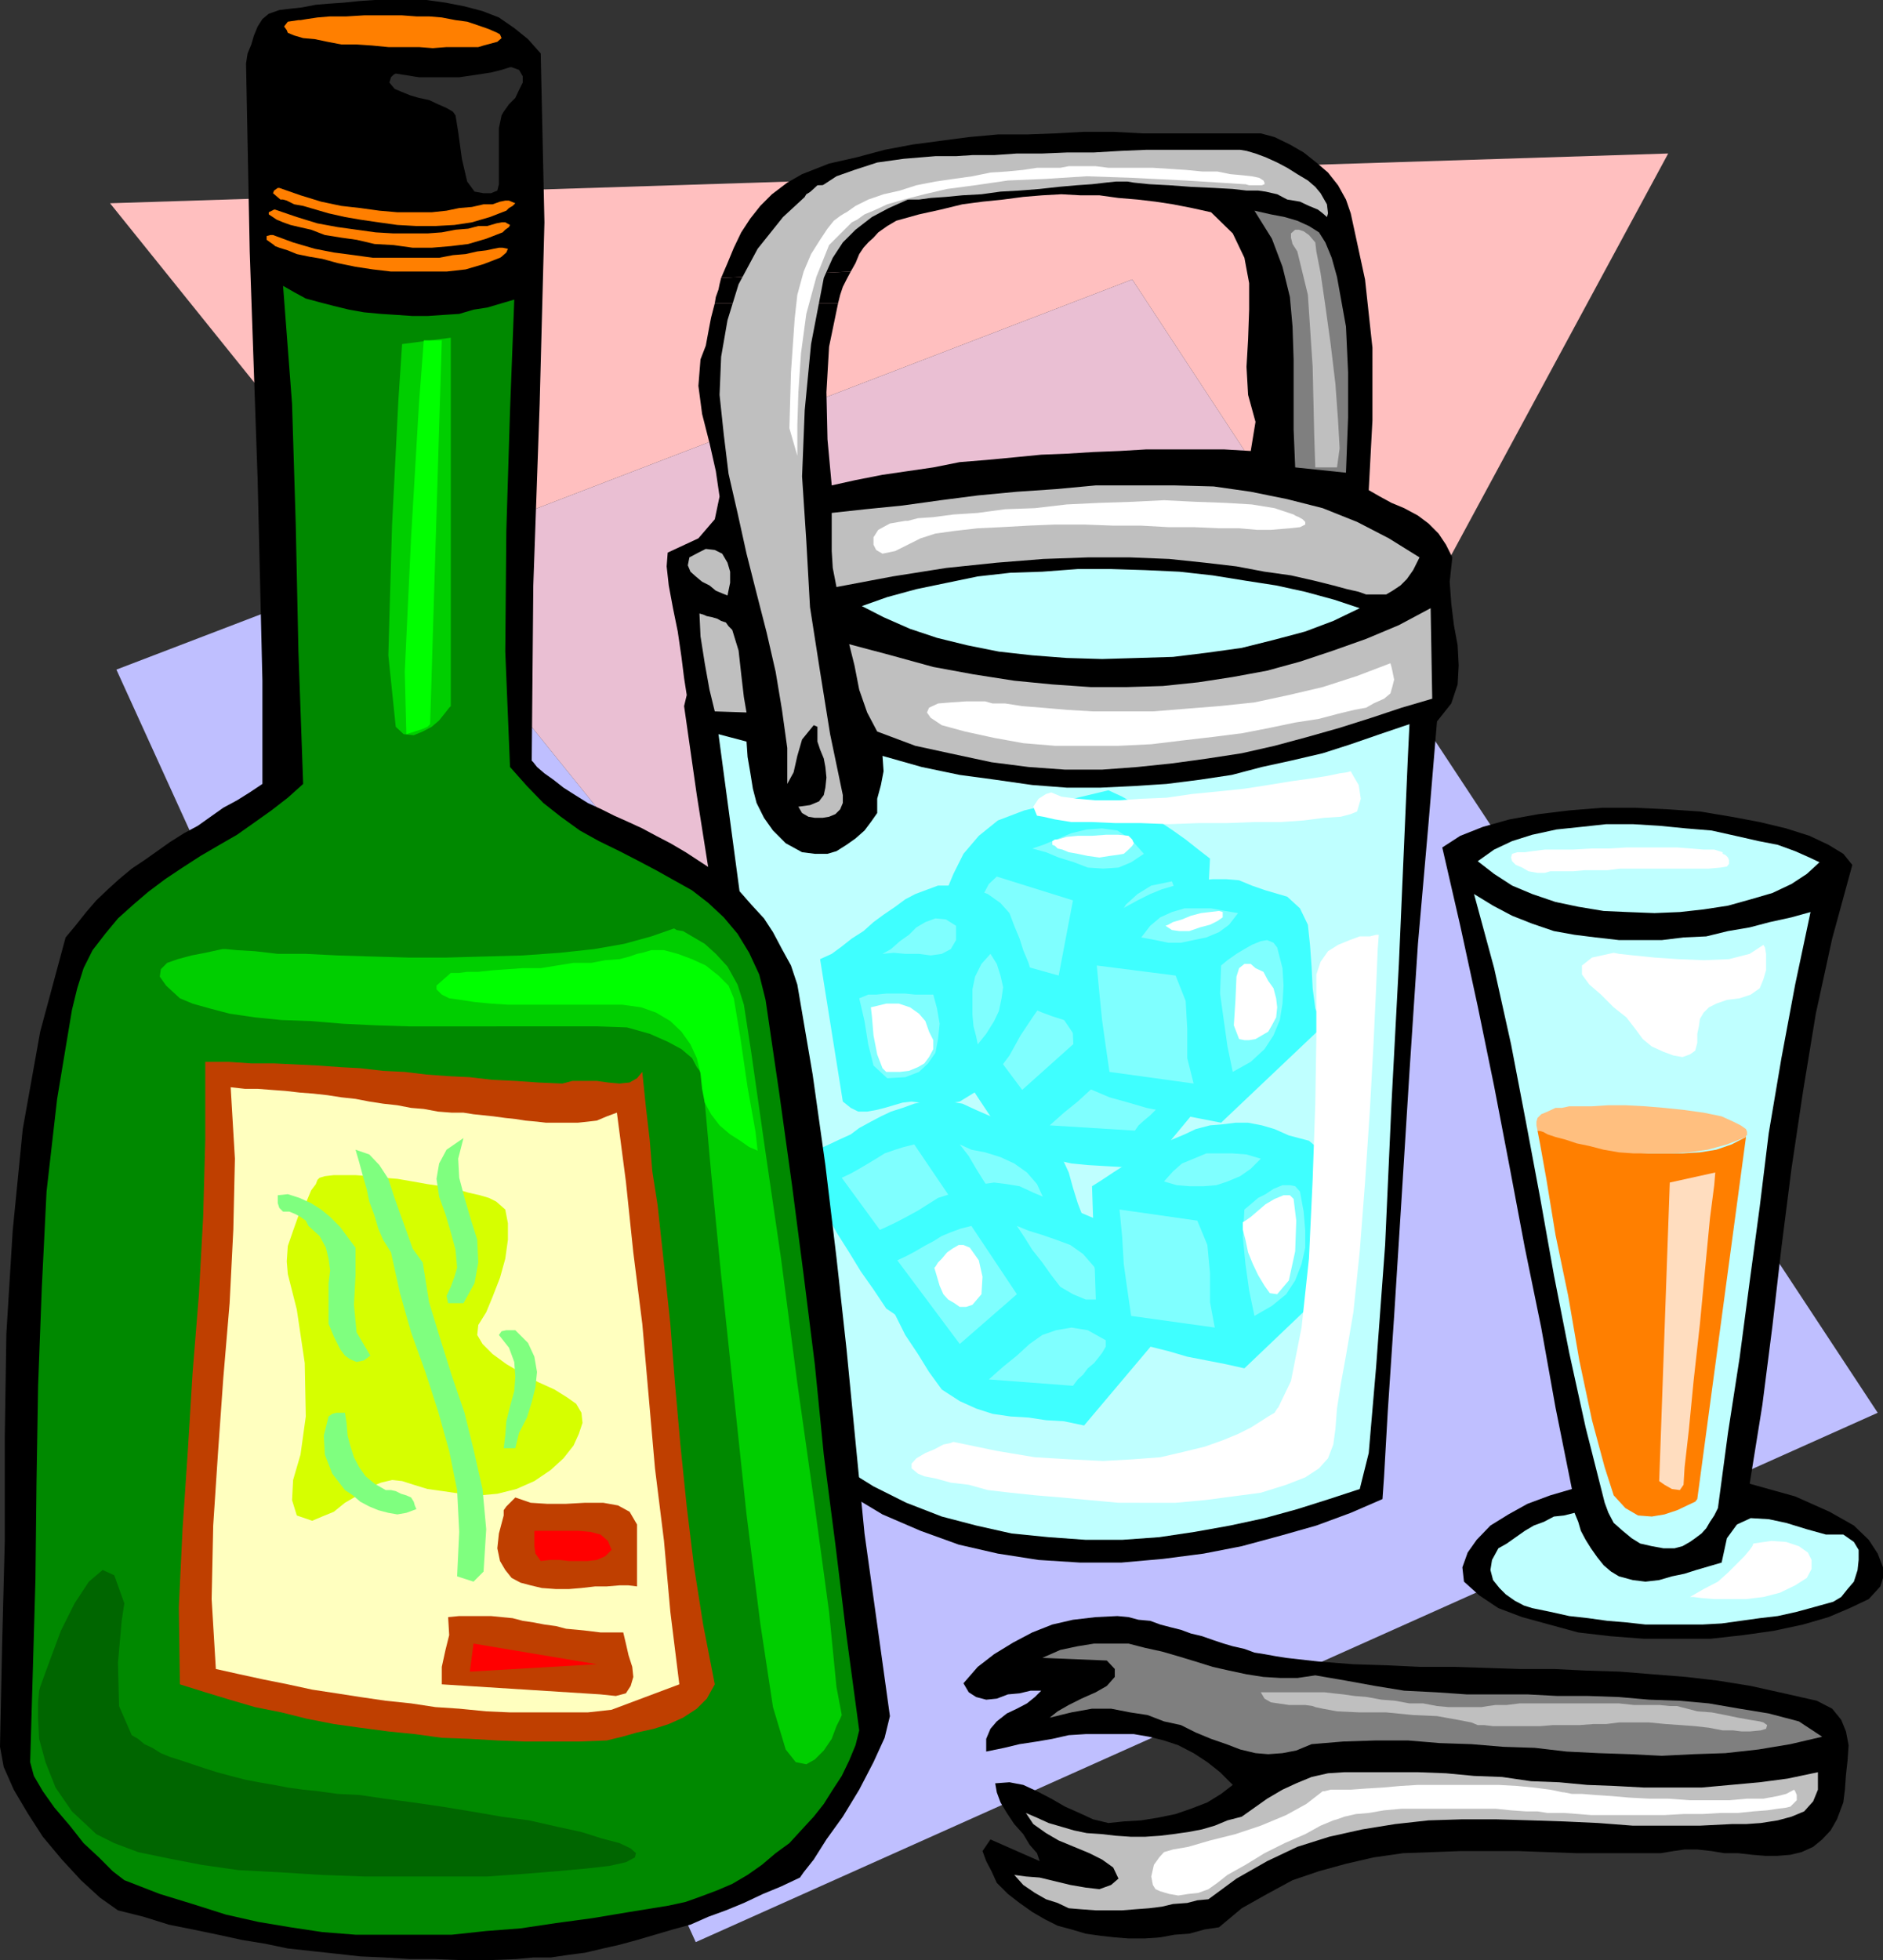 <svg xmlns="http://www.w3.org/2000/svg" width="355.898" height="370.301"><rect width="100%" height="100%" fill="#333333" stroke="none"/><path fill="#bfbfff" d="m262.5 126.7-68.102 127L75.297 106.097 22 126.5l109.5 240.398 223.398-100L262.5 126.7"/><path fill="#ffbfbf" d="M262.5 126.7 315.297 29l-294.5 9.398 54.5 67.7L214 52.8l48.5 73.898"/><path fill="#eabfd3" d="M262.5 126.7 214 52.8 75.297 106.099 194.398 253.7l68.102-127"/><path d="m274.5 105.3-1.203-2.402-1.399-2.097L270 98.898l-2-1.5L265.398 96 263 95l-2.203-1.2-2.098-1.202.7-13.2V65.7L258 52.801l-2.703-12.5-.899-2.602-1.5-2.699L251 32.598l-2.203-1.899-2.399-1.898-2.601-1.5-2.899-1.403-2.601-.699H216l-5.602-.3h-5.5l-5.5.3-5.3.2h-5.5l-5.5.5-5.301.699-5.297.703-5.3 1-5.2 1.398-5.3 1.2-5.102 2-2.801 1.601-2.899 2.2-2.199 2.198-1.902 2.403-1.7 2.597-1.398 2.903-1.199 2.898-1.203 2.801 24.5-1.2.902-1.6.7-1.7.8-1.2.899-1 1-.902.902-1 1.7-1.199 1.698-1L173.7 40.5l4.098-.902 4.101-1 3.801-.5 3.899-.399 3.8-.5 3.602-.3 3.598-.2 3.601.2h3.598l3.601.5 3.602.3 3.398.399 3.301.5 3.598.703 3.601.797 4.102 4 2.2 4.601.898 4.801v5l-.2 5.598-.3 5.203.3 5.297 1.399 5.101-.899 5.5-5.101-.3H216.7l-5.101.3-5 .2-4.801.3-5 .2-5.098.5-5.3.5-5 .402-5 1-9.602 1.398-5.098 1-4.5 1-.8-8.699-.2-8.902.5-8.598 1.7-8.2h-23.301l-.7 2.7-.5 2.598-.5 2.703-1 2.597-.398 5 .7 5.301 1.398 5.5L135.297 89l.703 4.8-.902 4.298-3.098 3.601-5.8 2.7L126 107l.398 3.598.801 4.3.899 4.403.699 4.797.5 4 .5 3.203-.5 2.097 2.402 16.801 2.7 17.102 2.101 17.5 2.398 17.5 2.2 17.5 2.601 17.297 2.2 17.3 2.601 17 5.5 5.801 6.297 5 6.5 3.899 7.203 3.101 7.2 2.602 7.398 1.699 7.699 1.2 7.902.5h7.7l7.898-.7 7.703-1 7.2-1.402 7.398-2 6.699-1.899 6.5-2.398 6-2.602.3-4.3.7-12.301 1.203-18 1.398-22.098 1.5-24L268 178.3l2-22.8 1.598-19.2 2.699-3.402 1.203-3.597.2-3.602-.2-3.8-.703-3.801-.5-4.098-.297-4.102.5-4.597"/><path d="m160.797 51.3-24.5 1.2-.297 1.2-.203 1-.5 1.398-.2 1.203h23.301l.399-1.602.5-1.5.703-1.398.797-1.5"/><path fill="#bfbfbf" d="m270.7 132-5.802 1.7-5.699 1.898-6 1.902-6 1.7-6.3 1.698-6.2 1.403-6.5 1-6.5.898-6.699.7-6.703.5h-7l-6.899-.5-7-.899-7-1.5-7.398-1.602-7.203-2.699-1.899-3.601-1.5-4.297-.898-4.602-1-4 7.898 2.102 8 2.199 7.602 1.398 7.7 1.2 7.198.703 7.2.5h7l6.699-.203 6.703-.7 6.5-1 6.5-1.199 6.2-1.699 6.3-2.102 6.2-2.199 6.198-2.601 6-3.2L270.7 132m-12.5-19.7-1.403-.5-2.2-.5-2.597-.702-3.602-.899-4.398-1-5-.699-5.3-1-6-.7-6.7-.702-7.402-.297h-8l-8.399.297-8.8.703-9.602 1-10.098 1.597-10.601 2-.7-3.597-.199-3.203v-7.2l6.399-.699 7-.699 7.199-1 7-.902 7.402-.7 7.399-.5 7.5-.699H222l7.398.2 7 1 6.899 1.402L250 96l6.5 2.598 6 3.101 5.797 3.602-1.2 2.398-1.199 1.7-1.199 1.199-1.5 1-1.199.703h-3.8"/><path fill="#bfffff" d="m257 281.3-5.8 1.9-6 1.898-6.2 1.703-6.5 1.398-6.703 1.2-6.7 1-7 .5H205.2l-7-.5-7-.7-6.699-1.5-6.5-1.699-6.703-2.602-6.2-3.097-5.8-3.602-5.5-4.3-18-134.2 5.3 1.399.2 2.902.5 2.898.5 3.102.703 2.7 1.398 2.8 1.7 2.398 2.402 2.403 3.098 1.699 2.402.3h2.398l1.7-.5 1.902-1.202 1.7-1.2 1.698-1.5 1.2-1.597 1.199-1.703v-2.7l.703-2.597.5-2.602-.203-2.898 7.402 2.097 7.2 1.5 6.699.903 7 1 6.5.5H208l6.297-.301 6.203-.402 6.297-.797 6-.903 5.703-1.5 5.5-1.199 6-1.398 5.297-1.703 5.5-1.899 5.601-1.898-.3 6.199-.7 16.098-1 23L263 208.5l-1.203 26.7-1.7 23-1.398 16.3-1.699 6.8"/><path fill="#7f7f7f" d="m244.797 88.3-.297-7.202v-13.2l-.203-6.199-.5-5.601-1.399-5.7-2-5.3-3.3-5.297 3.101.699 2.598.5 2.402.7 2.2 1 1.898 1.198 1.203 1.903 1.2 2.898 1 3.602 1.698 9.398.399 8.602v8.597l-.399 10.403-9.601-1"/><path fill="#bfffff" d="m162.898 114.5 4.801-1.7 5.5-1.5 5.801-1.202 5.797-1.2L191 108.2l6-.199 6.7-.5h6.3l6.398.2 6.5.3 6.301.7 6.2 1 5.8.898 5.5 1.203 5.5 1.5 4.801 1.597-5 2.403-5.3 2-6 1.597-6 1.5-6.5.903-6.5.797-6.7.203-6.703.199-6.7-.2-6.5-.5-6.3-.702-6-1.2-5.7-1.398-5.097-1.7-5-2.202-4.102-2.098"/><path fill="#3fffff" d="m216.398 221.3-3.8-.8-3.598-.2-3.402-.202-3.098-.297-3.102-.703-3.398-1-3.102-1.2-3.101-2.097-4.797-7.203-2.203-3.399-2.098-3.8-2.199-3.598-1.902-3.903-1.899-3.597-2.199-3.602 2.2-.398 2.097-.5 2.203-1 1.898-.903 1.899-1 2-1.199 1.902-1.199 2.098-1 2.203-.902 1.898-.7 2.2-.8 1.902-.399h2.398l2.399.2 2.402.5 2.598.902 14.902 6.5 1.2 2.699 1.199 2.8 1 2.7.902 2.598.797 2.902.703 2.898.898 2.903.801 2.597-12.8 15.403"/><path fill="#7fffff" d="m214.5 213.598-16.102-1 2.7-2.399 2.601-2.101 2.399-2.2 2.699-1.699 2.601-.898 2.602-.5 3.398.5 3.399 1.898-.297 1.399-.5 1-.703.902-.899 1.2-1 1-1.199 1-1 .898-.699 1m5.297-16.098-3.098.2-2.699-.9-2.102-1.5-1.898-2.1-1.703-2.4-1.5-2.402-1.399-2.398-1.699-2.2 2.2.7 2.601.8 2.898.7 2.602 1.2 2.398 1.698 2 2.403 1.2 2.597.199 3.602m-38.399-7.402 1.7-.797 1.402-.903 1.7-1 1.698-.898 1.7-1 1.601-.7 2-.5 1.899-.5 8.601 12.7-10.5 9.398-11.8-15.8"/><path fill="#3fffff" d="m194.398 253.7-3.898-.5-3.602-.5-3.601-.2-3.098-.3-3.101-.7-3.399-1-3.101-1.2-3.098-2.1-2.402-3.602-2.399-3.399-2.199-3.601-2.402-3.797-1.899-3.602-1.902-3.601-1.899-3.899-2.199-3.601 2.2-.2 2.101-.699 2.2-1 1.898-.898 2.199-1 1.601-1.203 2.2-1.2 1.902-1 1.898-.898 2.2-.7 2.199-.8 1.902-.402 2.399-.297 2.402.297 2.398.402 2.602 1.2 14.898 6.5 1.399 2.698L202 221.5l.797 2.898.902 2.903 1 2.597.7 2.903 1 2.898.699 2.801-12.7 15.2"/><path fill="#7fffff" d="m192.2 246.2-16.102-1.2 2.699-2.102 2.601-2.398 2.399-2 2.601-1.602 2.7-1.199 2.601-.5 3.399.7 3.3 1.902L198.2 239l-.5 1.2-.699.698-1 1.2-.902 1-1 1-.899.902-1 1.2m5.3-16.302-3.102.2-2.699-.899-2.101-1.5-2-2.101-1.598-2.399-1.5-2.398-1.402-2.403-1.7-2.199 2.2 1 2.601.5 2.899.899 2.601 1.203 2.399 1.699 1.902 2.2 1.2 2.6.3 3.598m-38.402-7.398 1.699-.8 1.601-.9 1.7-1 1.5-.902 1.601-1 2-.699 1.598-.5 2-.5 8.601 12.7-10.601 9.601-11.7-16"/><path fill="#3fffff" d="m227.7 181.898-3.102 1.903-2.899 1.898-2.902 2-2.797 1.602-2.703 1.5-3.098 1.398-3.402.7-3.797.3-1.902-.5-2.2-.699-1.898-.7-1.902-.8-2.2-.7-1.898-.702-1.902-.7-1.899-1-2-.699-2.101-.699-1.7-1-1.898-.7-2.203-1-1.899-.702-1.699-.899-1.902-.8 2.902-3.598 1.899-3.801 1.902-4.3 1.7-4.102 1.898-3.797 2.902-3.403 3.598-2.898 5-1.902L209.5 149.3l2.598 1.199 2.402 1.398 2.398 1.7 2.399 1.703 2.402 1.597 2.399 1.7 2.402 1.902 2.2 1.7-1 19.698"/><path fill="#7fffff" d="m221.7 177.3-13.2 8.7.7-3.102.8-3.398.7-3.102.698-3.097 1.399-2.403 2.203-2 2.598-1.597 3.902-.801.898 2.398-.199 2.7-.5 2.902v2.8m-5.499-16-2.403 1.598-2.399 1-2.898.2-2.902-.2-2.598-1-2.902-.898-2.399-1-2.601-.7 2.101-.702 2.399-1 2.902-1.2 2.898-.699 2.899-.199 2.902.398 2.598 1.7 2.402 2.703M181.2 179l.698-1.7.7-1.6.699-1.7.703-1.902 2-3.399.898-1.699 1.5-1.402 14.399 4.5-2.7 14.203L181.2 179"/><path fill="#bfbfbf" d="M155.7 52.5 153.296 65l-1.2 12.5-.5 12.5.801 12.2.7 12.5L155 126.897l1.898 11.801 2.399 11.5v1.5l-.5 1.2-.899.902-1.199.5-1.199.199H154l-1.203-.2-1.2-.702-.699-1.2 2.2-.3 1.699-.7.902-1.199.301-1.398.2-1.903-.2-2-.3-1.597-.7-1.703-.5-1.5V137.3l-.703-.301-2.2 2.7-.898 3.1-.699 3.098-1.203 2.2V141.3l-1-7.203-1.2-7.2-1.699-7.398-1.898-7.402-1.902-7.5-1.7-7.7L137.7 89.5l-.902-7.402-.797-7.5.297-7.2L137.5 60.5l2.098-6.8 3.601-6.7L148 41l6.5-6 25-.7-4.102 1.7-3.8 1.7L168 39.3l-3.203 1.7-3.098 2.398-2.402 2.403-1.899 2.898L155.7 52.5m-20.602 81.898-1-4.097-.899-5-.8-5.102-.2-4.3.7.199.699.3 1 .2 1 .3.699.403.902.297.5.703.7.699 1.199 3.898.5 4.5.5 4.301.5 2.899-6-.2M137.5 112.5l-1-.402-1.203-.5-1.2-1-1.398-.7-1.199-1-1-.898-.5-1.2.297-1.5 1.703-.902 1.398-.699 1.7.2 1.402.699 1 1.703.5 1.699v2.098l-.5 2.402"/><path fill="#3fffff" d="m230.797 212.098-3.598-.7-3.601-.699-3.301-.699-3.598-.7-3.402-1-3.598-1-3.3-1.402-3.2-1.199L202 177.801l2.2-1.203 2.198-1.399L208.5 174l2.2-1.5 2.097-1.2 2.203-1.202 2.398-1.2 2.2-.898 2.402-.7 2.398-.8 2.399-.2 2.402-.202h2.598l2.402.203 2.399 1 2.601.898 4.098 1.2 2.402 2.199 1.5 3.101.399 3.801.3 4.098.2 4.101.5 3.801 1.402 3.398-19.203 18.2"/><path fill="#7fffff" d="m233 202.5-1-4.8-.703-5-.7-5 .2-5.302 1.203-1 1.7-1.199 1.5-.898 1.398-.801 1.699-.7 1.203-.202 1.2.5.698.902 1 3.898.2 3.301-.2 3.399-.5 3.101-1.199 2.899-1.699 2.601-2.602 2.399L233 202.5m-17.3-25.402 1.698-2.2 1.899-1.597 2.203-1 2.398-.703h5l2.7.5 2.402.402-1.703 2.2-1.899 1.398-2.398 1-2.402.5-2.399.5h-2.402l-2.399-.5-2.699-.5M209.7 202.5l-.7-4.8-.703-5-.5-5-.5-5.302 14.902 1.903 1.899 4.797.3 5.3v5.5l1.2 4.801-15.899-2.199"/><path fill="#3fffff" d="m204.898 269.3-3.8-.8-3.399-.2-3.3-.5-3.399-.202-3.402-.5-3.098-1-3.102-1.399L178 262.5l-2.402-3.3-2.098-3.4-2.402-3.6-1.899-3.802L167 244.5l-1.902-3.602-1.899-3.597-2.199-3.602 2.398-.398 1.899-.5 2.203-1 1.898-.903 1.899-1 2.203-1.199 3.797-2.398 2.203-.703 1.898-1 2.2-.7 2.101-.199 2.2-.3 2.398.3 2.402.399 2.598 1.203 14.902 6.297 1.2 2.601 1.199 2.899 1 2.902.902 2.898 1 2.602.7 2.898 1 2.903.698 2.597-13 15.403"/><path fill="#7fffff" d="m202.797 261.8-15.899-1.202 2.7-2.399 2.601-2.101 2.399-2.2L197 252.2l2.598-.898 2.902-.5 3.098.5L209 253.2v1.2l-.703 1.199-.7.902-.8 1-1.2 1-.898 1.2-1 .898-.902 1.203m5.5-16.302h-3.098l-2.402-1-2.399-1.402-1.699-2.2L197 238.5l-1.902-2.402-1.5-2.399-1.399-2.101 2.2.902 2.601.8 2.598.9 2.699 1 2.402 1.698 2.098 2.403 1.203 2.597.297 3.602m-38.699-7.402 1.699-.797 1.703-.903 1.7-1 1.698-.898 1.602-1 1.7-.7 1.898-.702 2-.5 8.601 12.902-10.8 9.398-11.801-15.8"/><path fill="#3fffff" d="m172.297 208.098-1.7.203-3.398 1-1.601.398-1.7.301H162.2l-1.402-.7-1.5-1.202L155 181.199l2.2-1 1.898-1.398 1.902-1.5 2.2-1.403 1.898-1.699 1.902-1.398 2.2-1.5 1.898-1.403 1.902-1 2.398-.898 1.899-.7h4.601l2.399.7 2.402.898 2.399 1.7 1.699 1.902.902 2.398 1 2.403.7 2.199 1 2.398.699 2.403 1.199 2.199 1.402 2.098-2.402 3.402-2.399 3.598-2.101 3.8-2.7 3.602-3.097 2.898-3.602 2.2-4.101.703-5-.703"/><path fill="#7fffff" d="m184.797 197.3-.297-1.5-.5-1.902-.203-2.199v-4.8l.5-2.399 1.203-2.402 1.7-1.899 1.198 1.899.7 2.203.5 2.199-.301 2.098-.5 2.402-.899 1.898-1.5 2.403-1.601 2m-18-17.101 1.601-.9 1.7-1.5 1.699-1.202 1.402-1.399 1.7-1 1.898-.699 2 .2 1.902 1.198v2.7l-1 1.703-1.699.898-2.102.301-2.199-.3h-2.601l-2.2-.2-2.101.2m.903 23.5-2.602-2.4-1-4-.7-4.402-1-4.3 1.7-.7h1.5l1.902-.199h3.598l1.902.2h3.398l.7 2.601.5 2.898-.301 2.903-.5 2.597-1.399 2-1.699 1.602-2.601 1-3.399.2"/><path fill="#3fffff" d="m235.2 258.5-3.602-.8L228 257l-3.602-.7-3.398-1-3.602-.902-3.398-1-3.3-1.199-3.403-1.398-.899-26.703 1.899-1.2 2.101-1.398 2.2-1.402 2.199-1.2 2.101-1.5 2.399-1.199 2.203-.898 2.398-1 2.102-1 2.7-.703 2.398-.2 2.402-.3h2.398l2.602.5 2.398.703 2.7 1.199 3.8 1 2.602 2.2 1.2 3.1.8 3.798v4.101l.2 4.102.5 4.097 1.698 3.301L235.2 258.5"/><path fill="#7fffff" d="m237.098 248.598-1-4.797-.7-5-.5-5.102.301-5.199 1.2-1 1.398-1.2 1.402-.702 1.5-1 1.7-.7h1.398l1 .2.902 1 .7 3.8.3 3.602v3.2l-.699 3.1-1.203 3.098-1.7 2.602-2.699 2.2-3.3 1.898M220 223.2l1.7-1.9 1.698-1.5 2.2-.902 2.402-1h5l2.598.2 2.699.8-1.899 1.903-2 1.398-2.398 1-2.102.7-2.398.199h-2.703l-2.399-.2L220 223.2m-6.203 25.398-.7-4.797-.699-5-.3-5.102-.5-5.199 14.699 2.098 1.902 4.601.5 5.301v5.5l.899 4.8-15.801-2.202"/><path fill="#fff" d="m234.2 182.898-.5 1.602-.2 4.598-.3 4.601 1 2.602 1 .199h.898l1.199-.2 1.203-.702 1.2-.7.698-1.199.801-1.5.2-1.898-.2-1.703-.5-1.899-1-1.398-.902-1.703-1.5-.7-.899-.8H235.2l-1 .8m.698 48 .5-.3 1-.7 1.399-1.199 1.402-1.199 1.7-1 1.699-.7h1.199l.703.7.5 4.098-.203 5.8-1.2 5.5-2.199 2.602-1.398-.2-1-1.402-1.203-2-1-2.097-.899-2.203-.5-2.399-.5-1.898v-1.403m-58.3 8.602.199-.2.5-.8.703-.7 1-1.202 1-.7 1.2-.699h.898l1.199.5 1.703 2.399.7 3.101-.2 3.301-1.703 2-1.2.398h-1.199l-1-.699-1.199-.699-.902-1-.7-1.602-1-3.398m43.7-64.602.5-.199.902-.5 1.7-.5 1.699-.699 1.902-.5 1.7-.2 1.698-.202.7.203v1l-1 .699-1.399.7-1.902.5-2 .698h-1.899l-1.398-.199-1.203-.8m-20.899-16.301h.5l1.7-.5 2.101-.2h2.7L209 157.7h2.398l1.899.2.703.699.297.703-.297.5-.703.699-.899.8-1.199.2-1.5.2-1.902.3-2.2-.3-1.898-.4L202 161l-1.203-.5-.899-.2-.5-.5-.5-.202v-.7l.5-.3m-34.8 31.702.199 1.7.3 3.598.7 3.601 1 2.602.703.699h2.598l1.699-.2 1.703-.702 1.2-.7.898-1.199.8-1.5V196.5l-.8-1.602-.7-2-1.199-1.398-1.699-1.2-2.102-.702H167.5l-2.902.703m90.699-44.601-.7.198-1.398.2-2.402.5-3.2.5-3.597.5-4.3.703-4.5.699-4.802.5-5.101.5-4.797.7-4.8.198-4.302.301h-4.3l-3.399-.3-3.101-.399-1.899-.8-1 .3-1.402.898-1 1.5.703 1.7 1.2.203 2.198.5 3.102.5h3.898l4.5.199h4.801l5.301.2 5.5-.2h5.297l5.3-.2h5l4.301-.3 3.899-.5 3.101-.2 1.899-.5 1.203-.5.7-2.402-.403-2.597-1-1.703-.5-.899"/><path fill="#fff" d="M248.797 184.098v12l-.2 12.402-.5 14.398-.699 14.903-1.398 13-2 10.097-2.402 5-.2.2-.5.8-1.199.7-1.402.902-1.899 1.2-2.398 1.198-2.902 1.2-3.399 1.203-4.101 1-4.301 1-5.297.398-5.5.301-6.203-.3-6.7-.4-7.199-1.202-8.199-1.7-.5.2-1.402.3-1.7.903-1.699.699-1.699 1-.902 1v.898l1.203 1 1.2.5 2.097.403 2.902.797 3.399.402 3.601 1 4.301.5 4.797.5 4.8.398 5.301.5 5.5.5H222.2l5.5-.5 5.3-.698 5.297-.699 4.8-1.5 3.602-1.402 2.598-1.7L251 275.5l1-2.602.398-2.898.301-3.902.7-4.5 1-5.5 1.398-8.2 1.203-11.5 1-13 .898-13.398.7-12.7.5-10.8.3-7.2.2-2.702h-.5l-1.2.3H257l-1.902.7-2.2.902-1.898 1.2-1.402 2-.801 2.398M185.7 132.5h.5l1.398.398H190l3.2.5 3.8.301 4.598.399 5 .3h11.3l6.2-.5 6.3-.5 6.7-.699 6.5-1.398 6.402-1.5 6.5-2.102 6.297-2.398.203.699.2.898.3 1.5-.3 1.2-.403 1.402-1.2 1-2 .898-1.398.801-2.199.399-3.3.8-3.403.903-4.5.699-4.797 1-5.102 1-5.5.7-6 .698-5.8.7-6.2.3h-12l-6-.5-5.5-1-5.5-1.199L178 137l-2.102-1.402-.699-1 .399-.899 1.699-.8 2.402-.2 2.899-.199h3.101m-14.601-34.102h.5l1.902-.5 2.898-.199 3.801-.5 4.598-.3 5.203-.7 5.598-.199 6-.7 6.199-.3 6.203-.2 6-.3 6 .3 5.598.2 5 .3 4.3.7 3.602 1.2.297.198.703.301.7.399.5.5v.5l-1 .5-1.903.203-3.598.297h-2.601l-3.399-.297h-3.8l-4.602-.203H221l-5.3-.297h-5.302l-5.5-.203h-5.5l-5 .203-5.3.297-4.301.203-4.399.5-3.601.5-2.797.898-2 1-2.8 1.399-2.403.5-1.2-.7-.5-1V101.5l.903-1.402 2.2-1.2 2.898-.5"/><path d="M313.898 350.098H298l-11-.399h-11l-5.3.2-5.5.199-5.602.8-5.2 1.2-5.101 1.402-5 1.7-4.797 2.6-4.8 2.7-4.302 3.598-2.699.402-2.902.8-2.797.2-2.703.5-2.899.2h-3.101l-2.598-.2-2.699-.3-2.8-.4-2.7-.8-2.602-.7-2.398-1.202-2.402-1.399-2.399-1.699-2.199-1.7-2.102-2.1-1-2.2-1-1.902-.699-1.899 1.5-2.199 9.301 4.098-.5-1.5-1.402-1.598-1.2-2-1.699-1.902-1.402-2.098-1.2-2-.699-1.902-.3-1.7 2.699-.199 2.601.5 2.602 1.2 2.7 1.402 2.597 1.5L204 342.5l2.598 1.2 2.902.698 2.898-.3 3.301-.2 3.098-.5 3.402-.699 2.899-1 3.101-1.199 2.598-1.602L233 337.2l-2.402-2.398-2.399-1.903-2.601-1.699-2.899-1.5-2.699-.898-2.8-.703-2.903-.5h-9.098L202 327.8l-3.102.699-2.898.5-3.3.5-2.903.7-3.399.698V328.5l.801-1.902 1.2-1.399 1.898-1.5 1.902-.898 1.899-1 1.5-1.203 1.199-1.2h-2l-2.098.5-2.199.2-2.102.8-2 .2-1.898-.5-1.402-.899-1-1.699 2.699-3.102 3.101-2.398 3.602-2.2 3.598-1.902 3.8-1.5 3.899-.898 4.3-.5 4.102-.2 2.098.2 1.902.5 2.2.2 1.898.698 1.902.5 2 .5 1.899.7 2.101.5 2 .703 2.098.699 1.703.5 2.2.5 1.898.7 1.902.3 2.2.398 1.898.301 6.199.7 6.5.5 6.203.199 6.297.3h6.5l6.203.2 6.2.203h6.5l6 .297 6.5.203 6.198.5 6.301.5 6 .699 6.2 1 6.3 1.398 6.2 1.403 2.898 1.5 1.703 2.097.898 2.2.5 2.601-.199 2.899-.3 2.703-.2 2.797-.3 2.402-1.2 3.2-1.199 2.1-1.602 1.7-1.699 1.398-2.199 1-2.102.5-2.398.2h-2.402l-2.399-.2-2.699-.3h-2.602l-2.398-.399-2.703-.3h-2.399l-2.101.3-2.399.399"/><path fill="#bfbfbf" d="m327.297 344.598-6 .3h-12.7l-6.5-.5-6.5-.3-6.199-.2-6.699-.199h-6.3l-6.399.2-6.3.699-6.2 1-6.3 1.402-6 1.898-5.7 2.7-5.8 3.3-5.302 3.903-2.101.199-1.899.5-2.699.2-2.101.5-2.399.3-2.699.2-2.402.198h-5l-2.7-.199L202 360.5l-2.102-1-2.199-.7-2.101-1.202-2.2-1.5-1.699-1.899 2.2.301 2.601.2 5.797 1.398 2.902.5 2.598.3 2.203-.8 1.398-1.2-1-2.097-2.101-1.5-2.399-1.203-2.898-1.2-2.902-1.199-2.399-1.398-2.402-1.703-1.399-2.098 2.102.898 2.2 1 2.398.7 2.402.703 2.398.5 2.899.199 2.601.3 2.899.2h2.601l2.899-.2 2.402-.3 2.899-.402 2.601-.5 2.399-.7 2.402-1 2.7-.699 2.398-1.699 2.402-1.7 2.898-1.702 2.602-1.2 2.898-1.199L251 335l3.098-.2H268l5.297.2 5.3.5 5.301.2 5.5.8 5.301.2 5.301.5 5.2.198 5.597.301h10.8l11-1 5.301-.699 5.7-1.2v3.298l-.899 2.203-1.699 1.898-2.402 1-2.598.7-3.203.5-2.797.199h-2.703"/><path fill="#7f7f7f" d="M247.898 329.5 245 330.7l-2.602.5-2.699.198-2.402-.199-2.899-.699-2.601-1-2.899-1-2.898-1.2-2.8-1.402-3.2-.699-3.102-1.199-3.3-.5-3.598-.7h-3.602l-3.898.7-4.102 1 1.5-1.2 2.102-1.202 2.398-1.2 2.7-1.199 2.101-1.199 1.5-1.7v-1.5l-1.5-1.6-12.199-.5 3.398-1.5 3.301-.7 3.098-.5h6.5l3.101.8 3.2.7 3.101.898 3.301 1 3.2 1 3.097.7 3.3.703 3.2.5 3.3.199h3.102l3.399-.5 5.8 1 5.5 1 5.5.898 6 .301 5.801.399h11.5l5.7.3h5.8l5.801.2 5.7.5 5.8.203 5.5.5 5.797 1 5.5.898 5.703 1.5 4.398 2.899-6 1.402-6 1-6.3.7-6 .198-6 .301-6-.3-6-.2-6-.3-6-.7-6-.199-6-.5-6-.2-6-.5h-6l-6.2.2-6 .5"/><path d="m151.2 354.7-3.602 1.698-3.399 1.403-3.601 1.699-3.399 1.398-3.3 1.2-3.399 1.5-3.3.902-3.403 1-3.399 1-3.3.898-3.098.7-3.402.8-3.098.403-3.402.5h-3.301l-3.2.297-5.199.203h-5.3l-4.801-.203H77.5l-4.8-.297-4.602-.203-4.5-.5-4.598-.5-4.602-.5-4.3-.899-4.301-.699-4.598-1-4.8-1-4.5-.902-4.801-1.5-4.801-1.2-3.399-2.398-3.601-3.3-3.598-3.9-3.601-4.3-2.899-4.5-2.601-4.402L.699 333.8 0 330l.398-19.2.5-19.5v-19.6L1.2 252l1.2-19.5 1.898-19.2 3.3-18.402 4.801-17.8 2-2.399 1.899-2.398 1.902-2.203L20.4 168l2.101-1.902 2.398-2 2.399-1.598 2.402-1.7 2.399-1.702 2.699-1.7 2.6-1.398 2.399-1.7 2.402-1.702 2.598-1.399 2.402-1.5 2.399-1.601v-19.5l-.899-37.899L47.2 47.5 46.5 12l.297-1.902.703-1.7L48 6.7l.7-1.7.898-1.402 1.199-1 2-.7 1.601-.199 2.7-.3 2.601-.5 2.399-.2L65 .5l2.898-.3 2.899-.2h9.8L84.2.5l3.598.7 3.402.898L94.297 3.3l2.902 2 2.598 2.097 2.402 2.7.7 31.902L102 76.3l-1.203 34.298-.297 33.101.297.301.703.898 1.398 1.2 1.7 1.203 1.902 1.5 2.2 1.398 2.398 1.5 2.601 1.2 2.399 1.199 2.699 1.203 2.601 1.199 2.602 1.398 2.7 1.403 2.898 1.699 2.601 1.7 2.598 1.698 2.703 1.903 2.398 2.199 2.102 2.398 2.398 2.602 1.7 2.598 1.699 3.203 1.703 3.097 1.2 3.602 2.898 17L156 220.098l2.098 17.5 1.902 17.3 1.7 17.5 1.698 17.301 2.399 17.2 2.402 17.3-1 4.102-2.101 4.597-2.7 5.2-3.101 5.101-3.098 4.301-2.402 3.8-1.899 2.4-.699 1"/><path fill="#008900" d="M126.398 360 119 361.2l-7.203 1.198-6.7.903-6.699 1-6.5.5-6.5.699H67.2l-6.3-.5-6-.902-6-1-6.2-1.399-6.3-2-6.2-1.898-6.699-2.602-2.203-1.699-2.598-2.602-2.902-2.699-2.598-3.3-2.902-3.399-2.2-3.102-1.699-2.898-.699-2.602.5-17.097.5-17.5.2-18.203.3-18.297.7-18.5.898-18.203 2-17.5 2.8-16.797 1-4.102 1.2-3.8L17.5 179.5l2.398-3.102 2.399-2.898 2.902-2.602L28 168.5l3.2-2.402 3.3-2.2 3.398-2.199 3.602-2.101 3.297-1.899 3.402-2.398 3.098-2.203 3.101-2.399 2.899-2.601-.899-25.2-.5-23.8L55.2 76.3 53.5 54l2.098 1.2 2.199 1.198 2.601.7 2.7.703L66 58.5l2.797.5 3.203.3 3.098.2 2.902.2h2.797l2.902-.2 3.098-.2 2.703-.8 2.598-.402 2.699-.797 2.402-.703-.8 20.902-.7 22.8-.199 22.798.898 21.8 3.2 3.602 3.101 3.2 3.301 2.6 3.598 2.598 3.601 2 3.899 1.903 3.3 1.699 3.602 1.898 3.398 1.903 3.399 1.898 3.101 2.399 2.899 2.703 2.601 3.097 2.2 3.602 1.902 4.098 1.2 4.8 2.597 17.7 2.402 17.3 2.2 17L154 257.7l1.7 17.102 2.198 17L160 309.098l2.398 17.8-.699 2.801-1.199 2.899-1.402 2.902-1.7 2.598-1.699 2.703-1.902 2.398-2.399 2.602-2.199 2.398-2.601 1.899L144 352.3l-2.703 1.898-2.899 1.7-2.8 1.199-3.2 1.203-2.8 1-3.2.699"/><path fill="#bf3f00" d="m114.7 328.8-5.102.2h-10.5L94 328.8l-5.203-.3-5.297-.2-5.102-.702-5-.5-5.3-.7-5-.699-5.098-1-4.8-1.199-5-1-4.802-1.402-4.601-1.399L34 318.2l-.203-14.601.703-14.7 1-14.8.898-14.7 1.2-14.898.8-14.602.399-14.597v-14.703h4.402l4.301.3h4.297l4.3.2 4.102.203 4.098.297 3.8.203 4.301.5 4.102.199 4.098.5 4.101.3 4.098.2 4.3.5 4.301.2 4.301.3 4.598.2 1.902-.5h4.598l2.101.3 2.2.2 1.902-.2 1.398-.8 1-1.2.7 6.8.699 6 .5 6 1 6.4 1.203 11.1 1.2 11.298.898 11.5 1 11.3 1.199 11.7 1.402 11.5 1.7 10.8 2.199 11.301-1.5 2.7-1.899 1.902-2.601 1.699-2.7 1.2-2.8.898-3.2.703-2.8.797-2.899.703"/><path fill="#ffffbf" d="m115.598 323-4.5.5h-14.7l-4.5-.2-5.101-.5-4.5-.3-4.598-.7-4.8-.5-4.801-.702-4.5-.7L59 319.2l-4.602-1-4.5-.898-4.601-1-4.5-1L40 302.098l.297-13.899.902-13.699 1-14.102 1.2-14.199.699-13.898.3-13.403-.8-13.5 2.699.301h2.402l2.598.2 2.703.199 2.598.3 2.601.2 2.7.3 2.601.403 2.7.297 2.597.5 2.601.402 2.7.3 2.601.5 2.399.2 2.699.5 2.601.2h2.2l1.902.3 3.797.398 2.203.301 1.898.2 1.899.3 2.203.2 1.7.199h6l1.898-.2 1.699-.199 1.902-.8 1.899-.7 1.699 13 1.402 13.399 1.7 13.5 1.199 13.601 1.199 13.7 1.703 13.699 1.2 13.402 1.698 13.7-12.8 4.8"/><path fill="#bf3f00" d="m120.398 299.7-1.601-.2h-1.7l-2.398.2H112.5l-2.602.3-2.398.2h-2.402l-2.7-.2-2.101-.5-1.899-.5-1.699-.902-1.199-1.5-1-1.7-.5-2.398.297-2.8.902-3.4v-1l.5-.702 1.7-1.7 2.898 1 3.101.2H107l3.598-.2H114l2.797.5 2.203 1.2 1.398 2.402v11.7m-6.898 20.398-30-1.899v-3.3l.7-3.2.698-2.8-.199-3.399 2.098-.2h6l2 .2 2.101.2 1.899.5 2 .3 2.101.398 2.2.301 1.902.5 2.2.2 1.898.199 2.402.3h4.297l.5 2.102.5 2.2.703 2.198.2 1.903-.5 1.699-.903 1.398-1.899.5-2.898-.3"/><path fill="red" d="m102.2 294.898-1-1.398-.2-1.402v-2.899h8.398l2.2.2 1.902.5 1.398 1.199.7 1.703-1.2 1.199-1.601.7-1.7.198H107.5l-1.703-.199h-1.899l-1.699.2M89.5 310.5l23.297 3.898-24 1.403zm0 0"/><path d="m87.598 53-2.399.5-2.199.2-2.203.3H76.5l-2.402-.3-1.899-.2L70 53l-1.902-.5L66 51.8l-2.203-.702-1.7-.7-2.097-1-2-.898-1.602-1.2-2-1.202-2.8-32 1.601.5 2 .703 1.899.5 1.699.5 1.902.699 1.899.5 1.902.5 1.898.7 4.399 1 1.902.398 2.399.3 1.902.2 2.2.3h4.3l1.7-.5 1.597-.3 2-.399 1.601-.3 1.7-.7 1.5-.199 1.199-.5h1.402l-1 4.3v5l.301 5.298.2 5.3V42.7L94.5 47l-2.602 3.598-4.3 2.402m-32.2-44.602 2.399-.5 2.203-.5 2.098-.5L64.5 6.7l2.7-.199 2.398-.3L72 6l2.398-.3L77 6h2.398l2.399.5 2.402.2 2.399.698 2.199.7 2.402 1 2.098 1-1.899 1.402-2.398 1-2.203.7-2.399.5-2.398.198h-4.8l-2.403-.199-2.598-.5-2.402-.5L67.199 12 64.5 11l-2.402-.5L60 9.8l-2.203-.702-2.399-.7"/><path fill="#d6ff00" d="m60 222.898-.3.801-.903 1.2-1 2.402-1.399 2.398-1 2.801-1 2.898-.199 2.903.2 2.398 1.699 6.7 1.5 10.101.199 10.098-1 7.203-1.399 4.797-.199 3.8.899 2.903 2.902 1 1.898-.801 2.2-.902 2.101-1.7 2.399-1.398 2.199-1.5 2.203-.902 2.098-.5L76 279.8l2.2.699 2.597.8 2.902.4 3.399.5 3.601.3 3.301-.3 3.598-.9 3.402-1.5 3.098-2.1 2.402-2.2 1.898-2.402 1-2.2.7-2.097-.2-1.903-1-1.699L107.2 264l-2.402-1.5-3.098-1.402-3.101-1.7-2.899-1.699-2.601-1.898-1.899-1.903-1-1.699.2-1.898 1.5-2.403L93.097 245l1.402-3.602 1-3.597.5-3.602v-3.101l-.5-2.598-1.703-1.5-1.399-.7-1.699-.5-2.199-.5-2.402-.702-2.598-.5-2.703-.399-2.797-.5-2.902-.5-2.7-.199-2.601-.3-2.598-.2h-4.101l-1.7.2-1 .3-.398.398"/><path fill="#7fff7f" d="m95.2 273.598.3-2.399.2-2.699.698-2.8.801-2.9.2-2.702-.2-2.797-1-2.703-1.902-2.399.5-.699.902-.2h1.7l2.398 2.4 1.203 2.6.5 2.9-.3 2.898-.7 2.8-.902 2.903-1.5 2.898-.7 2.899H95.2M89.5 298.8l-3.102-1 .399-8.402-.399-7.898-1.5-7.402-2.101-7.5-2.399-7.399-2.699-7.5-2.101-7.398-1.7-7.703-1.5-2.399-.898-2.101-.703-2.399-1-2.699-.5-2.402-.7-2.399-.699-2.601-.699-2.399 2.598.899 1.902 2 1.7 2.601 1 3.102 1.199 3.398 1.199 3.301L78 235.898l1.898 2.602 1.2 7.5 2.101 6.898 2.2 7 2.398 7 1.703 6.903 1.7 7.5.698 7.597-.5 8-1.898 1.903M87.598 246.2h-2.899l-.3-1.4.8-1.702.7-1.899.5-1.699-.301-3.402-.899-3.297-1-3.403-1.199-3.3-.5-3.399.5-2.898 1.398-2.602 3.2-2.199-1 3.898.199 3.602 1 3.8L89 230.399l1.2 3.801.198 4.301-.699 3.898-2.101 3.801M78.7 285.098l-1.903.703-1.7.297-1.699-.297-1.898-.5-1.703-.703-1.7-.899L66.7 282.5l-1.5-1-2.402-3.102-1.399-3.597-.199-3.602.899-3.601.699-.5.8-.2H65.2l.301 1.903.2 2.398.5 1.899.698 2.203 1 1.898 1.2 1.7 1.699 1.402 2.101 1.199h1l.899.2 1 .5 1 .3.902.398.5.801.2.7.3.699M68.797 257l-1.399.3-1.199-.5-1-.702-.902-1.2-1.2-2.398-.5-1.2-.5-1.202v-7.7l.301-2.398-.3-2.2-.5-2.1-1.2-2.2-2.101-1.902-.5-1-1-.7-.899-.5-1.199-.5H53.5l-.703-.699-.297-.898v-1.5l1.898-.203 2.2.703 2.199 1 1.902 1.199 1.7 1.398 1.898 1.903 1.402 1.898 1.5 2v5.2l-.3 5.601.5 5.2L70 256.097l-1.203.902"/><path fill="#ff7f00" d="m51.797 46.3.203.2.797.3 1.601.5 1.7.7 2.402.5 2.398.398 2.899.801 3.402.7 3.301.5 3.398.402h10.5L88 50.898l3.398-1L94.5 48.7l.297-.199.902-.8L96 47l-1-.2h-.703l-1 .2-1.399.3-1.699.2L88 48l-2.402.2-2.598.5H70.5l-3.602-.5-3.8-.5L59.5 47l-4.102-1.2-3.8-1.402h-.5l-.7.2v.703l1.399 1"/><path fill="#ff7f00" d="m52.297 41.5.5.2.703.3 1.398.5 1.7.398 2.199.5 2.601 1 3.102.5 2.898.403 3.399.797 3.601.203 3.602.5h3.598l3.601-.301 3.301-.402 3.398-1 3.102-1.2.5-.5.7-.5.198-.398-.898-.5h-.703l-1 .2-1.7.5h-1.699l-1.898.5-2.402.198-2.598.5-2.703.2h-6.399l-3.398-.2-7.203-1L60 42.2 56.098 41 52 39.598h-.203l-1 .5v.402l1.5 1"/><path fill="#ff7f00" d="M53 37.7h.5l.7.198 1.398.7 1.699.3 2.402.7 2.399.703 3.101.699 2.899.5 3.402.5 3.598.5 3.601.2h3.598l3.601-.2L89.2 42l3.399-1 3.101-1.2.5-.5.7-.402.5-.5-1.2-.5h-.7l-1 .2-1.402.5h-1.7l-2.199.5-2.402.203-2.399.5-2.8.297h-6.5l-3.399-.297-3.601-.5-3.598-.403-3.8-.8-3.903-1.2-4-1.398H52.5l-.703.5-.2.5L53 37.7m3.398-33.9h.399L58 3.599l2-.297 2.398-.203H65.5l3.297-.2H76l2.7.2h2.398L83.5 3.3l2.598.5 2.199.297 2.101.703 2 .699L94 6.2l.5.3.297.7-.797.698-2.602.7-1 .3h-6l-2.601.2-2.598-.2h-5.8l-3.102-.3-3.098-.2H64.5l-2.602-.5-2.398-.5-2.203-.199-1.7-.5-1.199-.5-.199-.5L53.7 5l.7-.902 2-.297"/><path fill="#2d2d2d" d="M96.7 12.7h-.302l-1.601.5-2 .5-2.598.398-3.402.5h-7.598l-4.402-.7-.399.2-.5.5-.3 1 1 1.203 1.199.5L77.5 18l1.7.5 1.898.398 1.699.801 1.601.7 1.2.699.5.703.5 3.097.699 5.102 1 4.3 1.402 1.9 1.7.3h1.398L94 36l.297-1.2V24.2l.5-2.4.402-.702 1-1.399 1.2-1.199.699-1.5.699-1.402v-1.2l-.7-1.199-1.398-.5"/><path d="m276.7 298.8-.302-2.702 1-2.797 1.7-2.403 2.601-2.699 3.399-2.101 3.601-2L293 282.5l4.098-1.2L294 265.899l-2.703-15.097-3.098-15.102-2.902-15.398-2.899-15.102-3.101-15.101-3.297-15.2-3.402-14.8 3.402-2.2 4.297-1.699 5-1.398 5.5-1 5.8-.703 6.2-.5h6.3l6.2.3 6 .403 6 1 5.3 1 5 1.199 4.403 1.398 3.598 1.7 2.8 1.703 1.7 2.097-3.801 13.903-3.098 14.199-2.402 14.598-2.2 14.703-1.898 14.898L335 250.5l-1.902 14.898-2.399 14.903 8.598 2.398 6.5 2.899 4.601 2.601 2.801 2.7 1.7 2.601 1 2.598v2l-.5 1.601-2.2 2.399-3.601 1.703-4 1.699-4.801 1.398-5.598 1.2-5.699.8-6.3.7h-12.403l-6.5-.5-6-.7-5.5-1.5-5.098-1.398-4.5-1.7-3.601-2.402-2.899-2.597"/><path fill="#bfffff" d="m346.5 302.598-3.602 1-3.3.902-3.598.8-3.402.4-3.598.5-3.602.5-3.601.198H311l-3.602-.398-3.601-.3-3.598-.5-3.601-.4-3.598-.8-3.402-.7-1.598-.5-1.703-.902-1.7-1.199-1.199-1.199-1.199-1.5-.5-1.902.301-1.899 1.2-2.199 1.597-.902 1.703-1.2 1.7-1.199 1.698-1 1.899-.699 1.902-1 1.899-.2 2-.5.699 1.7.5 1.7.902 1.698 1 1.602 1.2 1.7 1.199 1.5 1.402 1.198 1.5.903 2.598.699 2.402.3 2.598-.3 2.402-.7 2.398-.5 2.2-.702 2.402-.7 2.398-.699 1-4.601 1.899-2.598 2.601-1.2 3.399.2 3.3.7 3.903 1.198 3.598 1h3.3l2 1.403.899 1.5v1.898l-.2 1.899-.699 2.203-1.199 1.398-1.199 1.5-1.5.899M279.297 162.7l3.101-2.2 3.399-1.602 3.8-1.199 4.602-1 4.801-.5 4.598-.5h5l5 .301 5.101.5 4.801.398 4.5 1 4.398 1 3.602.7 3.297 1.203L342 162l1.898.898-2.398 2.2-2.902 1.902-3.598 1.7-4.102 1.198-4.3 1.2-4.598.703-4.5.5-4.8.199-5.102-.2-4.5-.202-4.801-.797-4.297-.903-4.402-1.5-3.801-1.597-3.399-2.203-3.101-2.399"/><path fill="#bfffff" d="m324.7 284.898-.7 1.403-.8 1.199-.7 1.2-.902 1-1.2.898-1 .703-1.398.797-1.5.402h-2.102l-2.199-.402-2.199-.5-1.602-1-1.699-1.399-1.699-1.5-1-1.898-.703-1.903-3.598-14.199-3.101-14.101-2.899-14.7-2.601-14.597-2.7-14.403-2.8-14.597-3.2-14.403-3.8-14 3.601 2.2 3.598 1.902 3.8 1.5 4.102 1.398 3.899.7 4 .5 4.402.5h8.098l4.101-.5 4.301-.2 4.098-1 4.101-.699 3.801-1 4.098-.898 3.601-1L339.297 186l-2.598 13.898-2.402 14.2-1.7 13.902-1.898 14.098-1.902 14.402-2.2 14.2-1.898 14.198"/><path fill="#ff7f00" d="M290.598 213.598h.5l.699.203 1.203.5 1.898.5 2.2.5 2.402.699 2.898.5 2.801.7 3.2.5 3.101.198h6.5l3.297-.199 3.101-.5 2.899-1 2.703-1.398-9.203 68.398-.399.5-1.5.7-1.898.902-2.402.797-2.399.402-2.601-.2-2.399-1.402L305 282.5l-1.703-5.3-2.399-8.9L298.5 257l-2.102-12.2L294 233.3l-1.703-10.402-1.2-6.699-.5-2.601"/><path fill="#ffbf7f" d="M290.598 213.598h.199l.8.203.903.5 1.5.5 1.898.5L298 216l2.398.5 2.7.7 2.902.5 2.797.198h6.8l3.602-.199 3.598-.5 3.601-1 3.602-1.398v-.301h.2v-.7l-.2-.5-1-.702-1.402-.7-2.2-1L322 210.2l-3.602-.5-3.8-.398L311 209l-3.8-.2H304l-3.102.2h-4.3l-1.399.3H294l-1.5.7-1.203.5-.7.7-.199.698v.7l.2 1"/><path fill="#ffddbf" d="m315.598 223.398-2 56.403 1 .699 1.402.8 1.5.2.7-1 .198-3.3.801-7 .899-9.302 1.199-10.8 1-10.598.902-9.402.801-6.2.2-2.398-8.602 1.898"/><path fill="#fff" d="m305 180 1 .2 2.797.3 3.902.398 4.5.301 4.801.2 4.797-.2 3.902-1 2.598-1.699.3.5.2 1.2v3.1l-.5 1.7-.7 1.7-1.699 1.198-2.101.7-2.399.3-2 .7-1.398.703-1 1-.703 1.199-.2 1.398-.3 1.403V197l-.399 1.5-1 .7-1.398.5-1.703-.302-1.899-.699-2.199-1-1.699-1.398-1.402-1.903-1.7-2.199-2.398-1.898-2.402-2.403-2.2-1.898-1.398-1.902v-1.7l1.898-1.5L305 180m26.398 111.598-.199.5-.5.703-1 1.199-1.402 1.398-1.7 1.7-1.898 1.703-2.699 1.398-2.602 1.5h.7l1.5.2 2.402.199h6l3.297-.399 3.101-.8 2.899-1.399 2.203-1.402.898-1.7V294.7l-.699-1.398-1.699-1.203-2.402-.797-2.801-.203-3.399.5M286.797 161h1.402l1.399-.2 2.402-.3h5.297l3.402-.2H304l3.398-.202H317l2.598.203 2.402.199h2l1.598.5v.3l.5.2.5.5.199.5v.7l-.399.5-1.199.198-2.199.2h-16.8l-2.403.3H299.5l-2.203.2H293l-1 .3h-1.402l-1.7-.3-1.199-.7-1.199-.5-.703-.699-.2-.699.2-.7 1-.3M250 338.398h.297l1.203-.3h3.797l2.703-.2 3.297-.199 3.402-.3 3.301-.2h15.2l3.597.2 3.101.3 3.102.399 2.398.5h.2l1.5.3H299l2.398.2 3.102.203 3.398.297 3.801.203h3.598l4.101.297h7.399l3.402-.297h3.098l2.703-.5 1.598-.403 1.5-.8.199.3.3.7v1l-1.199 1.203-.8.199-1.598.2-2 .3-2.602.2-2.898.3h-3.3l-3.403.2h-3.598l-3.601.198h-13.899l-2.402-.199-2.7-.199H292.5l-1.902-.3h-2.2l-2.8-.2-2.899-.3h-17.8l-3.301.3-2.899.5-2.402.2-2.2.5-1.398.5-.699.198-2.402 1-2.899 1.602-3.902 1.7-3.797 1.898-3.602 2.203-3.398 1.898-1.902 1.5-1.7 1.2-1.898.699-1.902.203-1.899.297L221 357.8l-1.703-.5-.899-.403-.5-.8-.3-1.598.5-2.2 1-1.402.902-1 1.7-.5 2.898-.5 4.101-1.199 4.801-1.199 4.797-1.602 4.8-2 3.801-2.097 3.102-2.403"/><path fill="#bfbfbf" d="M238.297 319.7h12l1.703.198 1.898.2 2.102.3 2.398.2 2.7.5 2.601.203 2.7.5H269l2.598.5 2.199.199H280l1.2-.2 1.5-.202h2.097l2.402-.297H306l2.797.297h4.8l2 .203H317l.7.199 1.198.3 1.899.5 2.703.2 2.598.5 2.402.5 2.2.398 1.898.301.699.2.703.5-.203.699-1 .3-2.098.2h-1.5l-1.601-.2h-2l-2.598-.5-2.602-.3-2.699-.2-2.902-.199-3.098-.3H306l-2.402.3h-2.399l-2.699.2h-5l-2.402.199h-8.899l-1.699-.2h-1.203l-1.2-.5-2.597-.5-3.902-.699-4.5-.199-5.098-.5h-5l-4.3-.2-2.7-.5-1.402-.3-.5-.2-1.399-.202h-3.101l-2-.297-1.399-.203-1.199-.7-.703-1.199"/><path fill="#00ce00" d="M42 179.3h.7l2.097.2 3.402.2 4.301.5h5.297l6 .3 6.5.2 6.902.198h7.2l14.398-.398 7-.5 6.5-.7 5.703-1 5.098-1.402 4.3-1.5.5.301 1.2.2 1.699 1 2.402 1.402 2.098 1.898 2.203 2.399 1.898 3.402 1.2 3.8 1.402 9.098 2.398 16.801 3.2 21.899 3.101 23.703L154 284.598l2.7 19.902 1.398 14.2 1 5.3-.301.7-.7 1.398-.898 2.402-1.5 2.2-1.699 1.698-1.602.903-2-.403-1.898-2.398-2.402-8-2.399-15.8-2.601-20.602-2.399-22.598-2.402-22.602-1.899-19.398-1.199-13.402-.5-5.098-.3-.5-.7-.902-.902-1.7-2-1.699-2.598-1.398-3.402-1.5-4.297-1.203-5.5-.2H77.2L71 193.7l-6.203-.3-6-.5-5.598-.2-5-.5-4.8-.699-3.801-1-3.2-.902-2.398-1-2.602-2.399-1.198-1.7.2-1.402 1.199-1.2 2-.699 2.601-.699 2.598-.5 3.203-.7M76 65l-.703 10.598-1.2 23.703-.699 24.5 1.399 13.5 1.5 1.398 1.902.2 1.7-.7 1.699-.898L83 136.098l1.2-1.5.698-.899.301-.3V63.8L76 65"/><path fill="#0f0" d="m80.098 64.3-.899 11.798-1.5 25.402-1.199 25.398.297 11.801 1.601-.5 1.5-.5.899-.398.5-.5L83.5 64.3h-3.402M85.2 183.8h1.597l1.5-.202h2.101l2.7-.297 2.902-.203 2.797-.2h3.402l3.098-.5 3.101-.5h3.399l2.601-.5 2.7-.199 1.902-.5 1.398-.5 1-.199 1.7-.5h2.402l2.598.7 2.699 1 2.601 1.198 2.399 1.903 1.902 1.898 1 2.399 1.2 7.203 1.398 9.597 1.5 8.403.402 3.597-.402-.199-1.2-.5-1.699-1.199-1.898-1.2-2-1.702-1.602-2.098-1.199-2.2-.5-2.6-.3-2.9-.7-2.902-1.199-2.597-1.703-2.403-2.098-2-2.699-1.597-2.8-1-3.602-.5H96l-3.203-.203-3.098-.297-2.601-.403-2.2-.3-1.398-.7-1-1v-.699l1-.898 1.7-1.5"/><path fill="#bfbfbf" d="m152.098 37.2.3-.5 1.2-.7 1.902-1 2.598-1.7 3.402-1.202 4.297-1.399 5-.699 6-.5h3.902l3.098-.2h4.101l4.301-.3H197l4.797-.2h5l5.101-.3 4.801-.2h17.7l1.199.2 1.699.5 1.902.7 2.2 1 1.898 1 1.902 1.198 2 1.2 1.399 1.203 1 1.199 1.199 2.098L251 40.3l-.203.699-.797-.7-.902-.702-1.7-.7-1.699-.8-2.402-.399-1.899-1-2.199-.5-1.402-.199h-2.2L233 35.7l-3.602-.2-4.3-.2L221 35l-3.8-.2-2.903-.3-1.2-.2h-2.199l-1.898.2-2.602.3-2.898.2-3.402.3-3.598.4-3.8.3-3.602.2-3.598.5-3.602.198-3.101.301-2.899.2-2.199.3h-10.3L160 37.4h-2.8l-2.7-.2h-2.402"/><path fill="#fff" d="M150.7 86.098v-5.7l.198-6.3.5-7.399 1-7.398 1.899-7 2.402-6 3.598-3.602.203-.199.5-.5 1-.5 1.398-1 1.7-.7 2.601-1.202 3.098-.899 3.902-1 4.301-1 5.297-.699 6.203-.902 7-.297 7.898-.5 8.602.297 10.098.5 11.101.703h.2l.699.199h2.402l.5-.2v-.3l-.203-.402-.797-.5-1.402-.297-1.899-.203-2.199-.2-2.402-.5h-2.899l-3.101-.3-3.098-.2-3.102-.199H209.5l-2.402-.3H202l-1.602.3H196l-2.602.399-3.101.3-3.098.2-3.402.703-3.598.5-3.402.5-3.598.699-3.101 1-3.098.7-2.902 1-2.399 1.198-1.699 1.2-.402.203-.801.5-1.2.898-1.199 1.5L155 45.301 153.297 48l-1.399 3.3-1.199 4.4-.5 4.5-.699 10.1-.3 10.598 1.5 5.2"/><path fill="#bfbfbf" d="m248.598 45.8.199 1.7.8 4.098.903 6.203 1 7.199.898 7.5.5 6.898.301 5.301-.5 3.602h-4.101l-.2-6-.3-13-.899-13.602-2-8.199-.902-1.402-.297-1.2v-.8l.797-.7h.703l.898.301 1 .7 1.2 1.402"/><path fill="#060" d="M23.5 302.898 23 306.2l-.703 7.899.203 8.203 2.398 5.5 1.2.699 1.199 1 1.5.7 1.601 1 1.7.698 2.199.7 2.101.703 2.399.797L41 334.8l2.598.699 2.699.7 2.601.5 2.899.5 2.601.5 2.899.398 2.902.3 3.598.5 4.101.2 4.801.703 5.301.7 5.5.8 5.5.9 5.797 1 5.203.698 5.297 1.2 4.601 1 3.801 1.203 3.399.898 2.101 1 1 .899-.199.8-1.703.903-3.098.699-4.402.5-5.5.5-6.2.5-7 .5h-23.3l-8.098-.3-7.902-.5-7.7-.4-7-1-6.199-1.202-5.8-1.2-4.5-1.699-3.399-1.699-4.601-4.3-3.098-4.5-1.902-4.802-1.2-4.398-.199-3.8v-3.102l.2-2.2.199-.699.5-1.398 1.5-4.102 1.902-5.101 2.598-5.2 2.699-4.097 2.601-2.203 2.2 1 1.902 5.3"/></svg>
